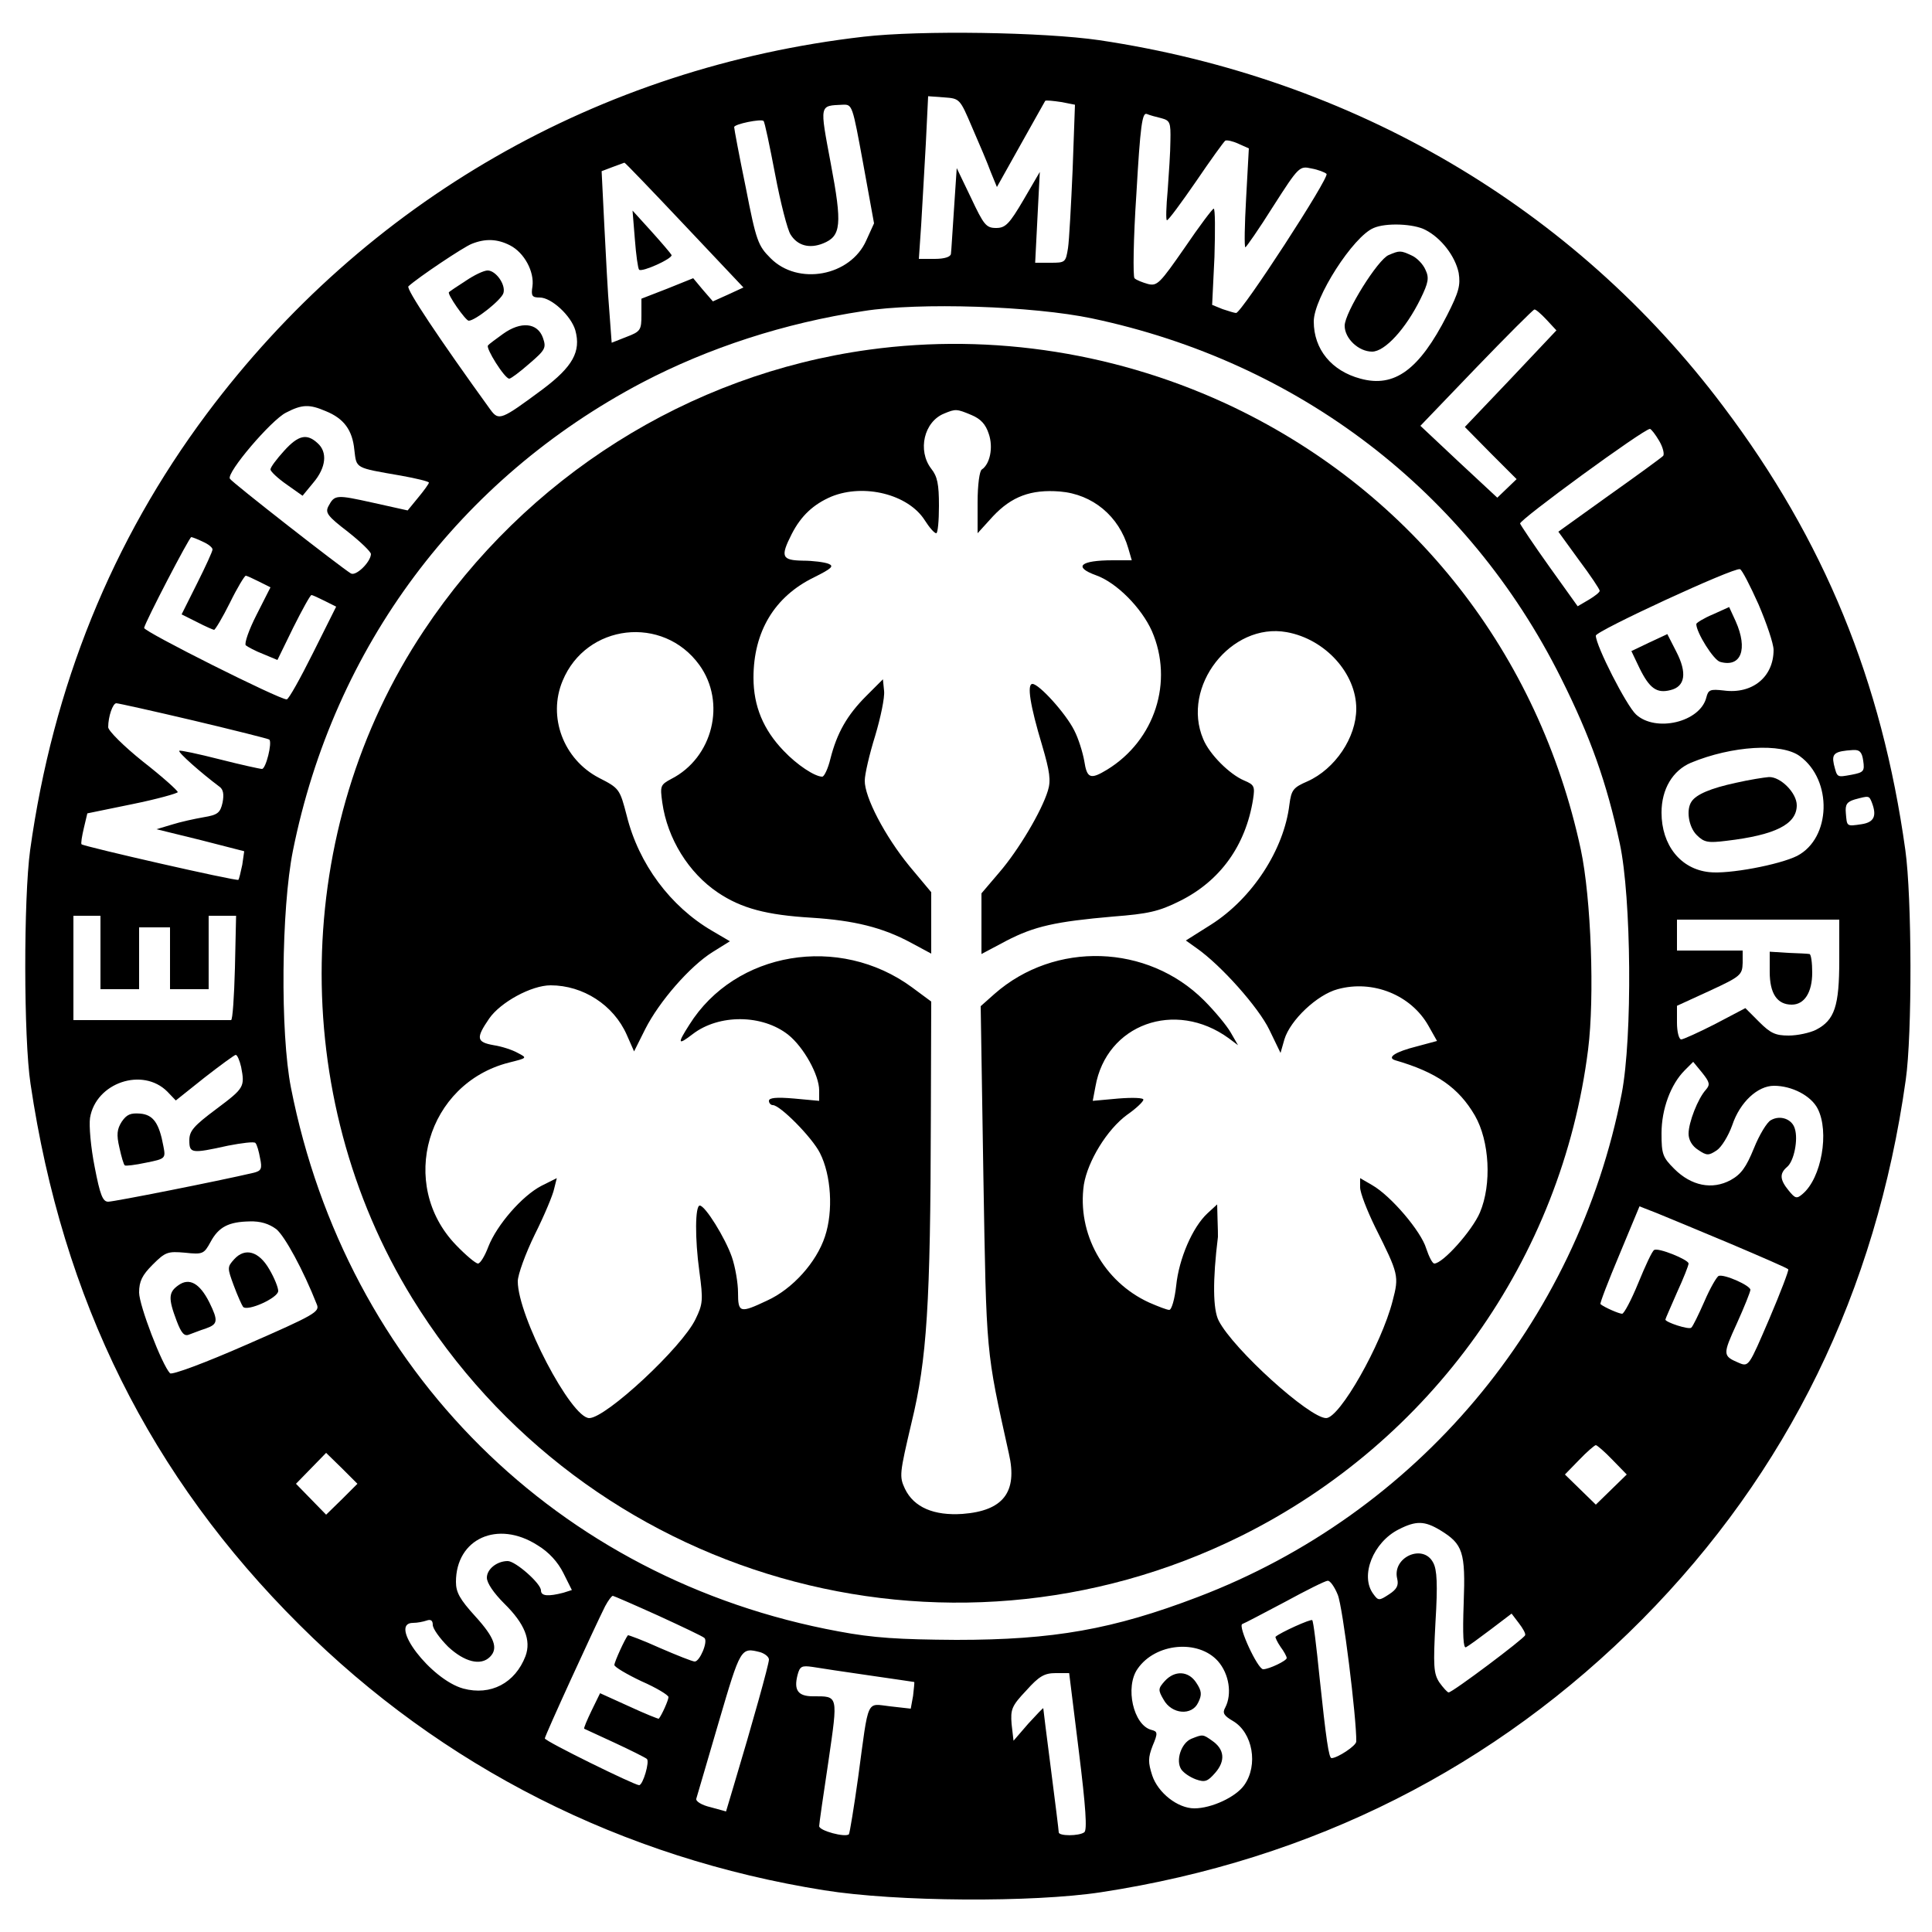 <?xml version="1.0" standalone="no"?>
<!DOCTYPE svg PUBLIC "-//W3C//DTD SVG 20010904//EN"
 "http://www.w3.org/TR/2001/REC-SVG-20010904/DTD/svg10.dtd">
<svg version="1.0" xmlns="http://www.w3.org/2000/svg"
 width="500pt" height="500pt" viewBox="0 0 500 500"
 preserveAspectRatio="xMidYMid meet">
<g transform="translate(0,500) scale(0.1,-0.1)"
fill="#000000" stroke="none">
<path d="M2235 4905 c-686 -79 -1288 -425 -1700 -976 -245 -328 -398 -705
-457 -1129 -17 -124 -17 -487 1 -605 83 -560 310 -1016 696 -1400 369 -368
836 -604 1358 -687 187 -30 540 -32 717 -5 548 84 1020 323 1400 706 377 381
605 848 682 1396 17 118 16 474 -1 595 -61 438 -210 802 -471 1148 -387 515
-958 850 -1615 948 -144 21 -463 26 -610 9z m281 -235 c18 -41 40 -93 48 -115
l16 -39 61 109 c34 61 63 112 64 114 2 2 21 0 41 -3 l36 -7 -6 -167 c-4 -92
-9 -184 -12 -204 -6 -37 -7 -38 -45 -38 l-40 0 6 118 6 117 -42 -72 c-37 -63
-47 -73 -71 -73 -26 0 -32 8 -65 78 l-37 77 -7 -105 c-4 -58 -7 -111 -8 -117
-1 -8 -17 -13 -42 -13 l-41 0 6 88 c3 48 8 142 12 210 l6 123 41 -3 c41 -3 41
-3 73 -78z m-282 -94 l28 -154 -20 -44 c-41 -93 -177 -118 -248 -46 -32 32
-37 44 -64 183 -17 82 -30 152 -30 156 0 8 70 22 76 16 3 -2 16 -65 30 -138
14 -74 32 -144 40 -156 18 -29 49 -37 84 -23 47 19 50 48 20 207 -29 155 -30
149 31 152 25 1 25 -1 53 -153z m772 118 c22 -6 24 -11 23 -58 0 -28 -4 -86
-7 -128 -4 -43 -5 -78 -2 -78 4 0 37 45 75 100 38 56 72 103 76 106 4 2 19 -1
34 -8 l27 -12 -7 -128 c-4 -70 -5 -128 -2 -128 2 0 35 47 72 106 66 103 68
105 99 98 17 -3 35 -10 39 -14 9 -8 -220 -360 -234 -360 -4 0 -20 5 -35 10
l-27 11 6 124 c2 69 2 125 -2 125 -3 0 -37 -45 -75 -101 -64 -92 -71 -100 -95
-94 -14 4 -30 10 -35 15 -4 5 -3 101 5 219 10 175 15 211 27 206 7 -3 25 -8
38 -11z m-1235 -276 l153 -162 -39 -18 -40 -18 -26 30 -25 30 -67 -27 -67 -26
0 -42 c0 -39 -2 -43 -39 -57 l-38 -15 -6 81 c-4 44 -9 145 -13 222 l-7 141 29
11 c16 6 30 11 30 11 1 1 71 -72 155 -161z m1918 -13 c41 -21 77 -68 86 -111
5 -32 1 -49 -30 -110 -72 -141 -136 -188 -224 -164 -75 20 -121 76 -121 148 0
61 102 220 155 242 32 14 104 11 134 -5z m-2369 -40 c37 -19 63 -68 58 -106
-4 -25 -1 -29 19 -29 30 0 81 -47 92 -85 15 -55 -7 -94 -84 -152 -108 -80
-114 -83 -136 -53 -133 184 -219 313 -212 319 25 23 143 102 164 110 35 14 66
13 99 -4z m1506 -189 c536 -113 973 -448 1214 -931 76 -152 118 -270 152 -428
30 -140 33 -501 5 -647 -116 -595 -530 -1087 -1097 -1303 -220 -84 -374 -111
-625 -111 -149 1 -215 5 -305 22 -727 134 -1273 676 -1417 1407 -28 142 -25
463 5 613 106 528 431 963 904 1212 172 90 368 154 573 185 144 23 439 13 591
-19z m1176 -3 l26 -28 -118 -125 -119 -125 67 -68 67 -67 -25 -24 -25 -24
-100 93 -99 93 144 150 c80 83 148 151 151 151 3 1 17 -11 31 -26z m-3159
-237 c47 -19 69 -49 74 -100 6 -49 0 -46 121 -67 39 -7 72 -15 72 -18 0 -3
-13 -21 -28 -39 l-27 -33 -90 20 c-95 21 -99 21 -115 -9 -9 -17 -2 -26 50 -66
33 -26 60 -52 60 -58 -1 -21 -39 -58 -52 -50 -25 15 -307 235 -313 245 -10 15
107 152 145 171 42 22 61 22 103 4z m3451 -77 c10 -17 14 -35 10 -39 -5 -5
-68 -51 -140 -102 l-131 -94 53 -73 c30 -40 54 -76 54 -80 0 -4 -13 -14 -28
-23 l-29 -17 -73 102 c-40 56 -74 107 -76 112 -3 9 320 245 336 245 3 0 14
-14 24 -31z m-3769 -261 c14 -6 25 -15 25 -20 0 -5 -18 -44 -40 -88 l-40 -80
40 -20 c21 -11 42 -20 44 -20 3 0 22 32 41 70 19 39 38 70 41 70 3 0 18 -7 34
-15 l30 -15 -36 -71 c-20 -39 -32 -74 -28 -79 5 -4 25 -15 46 -23 l36 -15 41
84 c23 46 44 84 47 84 3 0 18 -7 34 -15 l30 -15 -60 -120 c-33 -66 -63 -120
-68 -120 -18 -1 -371 176 -369 185 3 16 117 235 122 235 2 0 16 -5 30 -12z
m4026 -162 c21 -49 39 -102 39 -118 0 -70 -55 -115 -129 -105 -35 4 -40 2 -45
-18 -16 -64 -131 -91 -182 -44 -25 23 -104 178 -104 204 0 12 357 177 373 172
5 -1 26 -42 48 -91z m-4049 -301 c105 -25 193 -47 195 -49 8 -8 -9 -76 -19
-76 -5 0 -55 11 -110 25 -55 14 -102 24 -104 22 -4 -4 56 -57 104 -93 10 -7
12 -20 8 -41 -6 -27 -13 -32 -49 -38 -23 -4 -60 -12 -82 -19 l-40 -12 114 -28
113 -29 -5 -35 c-4 -19 -8 -36 -10 -39 -5 -4 -399 86 -406 92 -2 2 1 21 6 42
l9 38 117 24 c64 13 117 28 117 31 0 4 -40 40 -90 79 -50 40 -90 80 -90 89 0
28 12 62 21 62 5 0 95 -20 201 -45z m4156 -92 c85 -62 81 -212 -7 -258 -46
-23 -178 -48 -228 -42 -74 8 -123 70 -123 154 0 61 29 109 76 129 106 44 235
52 282 17z m164 -12 c4 -27 1 -30 -30 -36 -39 -7 -37 -8 -46 27 -6 28 2 34 50
37 17 1 23 -6 26 -28z m22 -107 c14 -36 6 -52 -26 -57 -40 -6 -38 -6 -41 29
-2 22 3 29 23 35 37 10 37 10 44 -7z m-4584 -389 l0 -95 50 0 50 0 0 80 0 80
40 0 40 0 0 -80 0 -80 50 0 50 0 0 95 0 95 35 0 36 0 -3 -135 c-2 -74 -6 -135
-10 -135 -5 0 -98 0 -208 0 l-200 0 0 135 0 135 35 0 35 0 0 -95z m4500 -20
c0 -119 -12 -155 -60 -180 -16 -8 -48 -15 -71 -15 -34 0 -47 6 -76 35 l-36 36
-78 -41 c-43 -22 -83 -40 -88 -40 -6 0 -11 20 -11 43 l0 44 85 39 c80 37 84
41 85 72 l0 32 -85 0 -85 0 0 40 0 40 210 0 210 0 0 -105z m-4136 -276 c10
-52 8 -55 -64 -109 -59 -44 -70 -57 -70 -81 0 -34 5 -35 100 -14 36 7 68 11
71 7 4 -4 9 -22 12 -39 6 -28 3 -33 -16 -38 -94 -22 -362 -75 -377 -75 -14 0
-21 17 -35 90 -10 50 -15 107 -12 127 15 91 136 132 200 68 l22 -23 74 59 c41
32 78 59 81 59 4 0 10 -14 14 -31z m3791 -59 c-21 -23 -45 -85 -45 -114 0 -16
9 -32 25 -42 22 -15 27 -15 48 -1 12 8 30 37 40 65 20 60 66 102 108 102 47 0
96 -26 113 -59 31 -60 10 -180 -39 -221 -15 -13 -19 -12 -36 9 -23 28 -24 44
-4 61 18 15 29 71 20 99 -7 25 -38 36 -62 22 -10 -5 -30 -38 -44 -73 -20 -49
-33 -67 -60 -82 -48 -26 -102 -15 -146 29 -30 30 -33 38 -33 92 0 63 24 127
60 163 l22 22 23 -28 c20 -25 21 -31 10 -44z m64 -399 c80 -34 147 -63 149
-66 2 -2 -20 -60 -49 -128 -53 -123 -53 -125 -79 -114 -42 18 -42 21 -5 102
19 42 35 82 35 87 0 11 -67 41 -82 36 -5 -2 -22 -31 -37 -66 -15 -34 -30 -65
-34 -68 -6 -6 -67 14 -67 21 0 2 14 33 30 70 17 37 30 70 30 75 0 10 -79 42
-89 35 -5 -2 -23 -41 -41 -85 -18 -44 -37 -80 -42 -80 -8 0 -47 17 -56 25 -2
2 20 59 49 128 l52 125 46 -18 c25 -10 111 -46 190 -79z m-3764 38 c22 -18 70
-106 105 -195 8 -19 -6 -27 -182 -104 -107 -47 -193 -79 -198 -74 -21 22 -80
176 -80 209 0 29 8 45 35 72 33 33 39 35 84 31 46 -5 49 -3 66 28 21 39 47 52
101 53 28 1 50 -6 69 -20z m3458 -597 l37 -38 -40 -39 -40 -39 -40 39 -40 39
37 38 c20 21 40 38 43 38 3 0 23 -17 43 -38z m-3288 -102 l-41 -40 -39 40 -39
40 39 40 39 40 41 -40 40 -40 -40 -40z m2842 -80 c59 -36 66 -56 61 -189 -3
-82 -1 -118 6 -114 6 3 35 24 64 46 l54 41 19 -25 c10 -13 18 -27 16 -31 -3
-9 -188 -148 -198 -148 -3 0 -14 12 -24 26 -15 23 -16 43 -10 156 6 98 4 136
-6 154 -26 50 -107 14 -93 -42 4 -17 -1 -27 -21 -40 -26 -17 -28 -17 -41 1
-35 47 0 134 66 167 45 23 67 22 107 -2z m-2336 -39 c30 -18 53 -44 67 -72
l22 -44 -22 -7 c-39 -10 -58 -9 -58 6 0 18 -66 76 -86 76 -28 0 -54 -21 -54
-43 0 -14 18 -40 45 -67 53 -52 70 -95 55 -136 -27 -70 -90 -103 -161 -84 -84
23 -196 170 -130 170 11 0 26 3 35 6 11 4 16 0 16 -11 0 -10 18 -35 40 -57 42
-39 84 -50 108 -26 22 22 12 50 -38 105 -40 44 -50 62 -50 89 0 112 108 161
211 95z m2071 -128 c13 -30 49 -321 48 -380 0 -11 -49 -43 -64 -43 -7 0 -14
48 -31 209 -8 79 -16 146 -19 148 -3 4 -83 -32 -95 -43 -1 -1 4 -13 13 -26 9
-12 16 -25 16 -29 0 -7 -46 -29 -61 -29 -14 0 -66 112 -54 117 6 2 55 28 110
57 55 30 105 55 111 55 6 1 18 -16 26 -36z m-1759 -54 c61 -28 116 -54 120
-58 10 -9 -12 -61 -25 -61 -6 0 -46 16 -90 35 -44 20 -82 34 -83 33 -8 -10
-35 -69 -35 -77 0 -5 32 -24 70 -42 39 -17 70 -36 70 -41 0 -8 -17 -46 -25
-56 -1 -1 -36 13 -77 32 l-75 34 -22 -45 c-12 -25 -21 -46 -19 -47 2 -1 37
-17 78 -36 41 -19 79 -38 84 -42 8 -6 -10 -68 -20 -68 -12 0 -244 114 -244
121 0 7 127 284 156 342 8 15 17 27 20 27 2 0 55 -23 117 -51z m1449 -118 c29
-33 37 -85 19 -120 -8 -14 -4 -21 20 -35 51 -30 66 -114 29 -166 -22 -31 -85
-60 -129 -60 -43 0 -94 40 -109 85 -11 34 -11 46 1 77 14 33 13 37 -3 41 -47
12 -69 111 -36 158 46 67 157 77 208 20z m-1184 23 c12 -4 22 -12 22 -19 0
-12 -43 -166 -91 -326 l-20 -67 -40 11 c-22 5 -39 15 -37 22 2 6 28 96 58 198
57 194 57 194 108 181z m282 -60 c63 -9 116 -17 116 -17 1 -1 -1 -17 -3 -36
l-6 -33 -53 6 c-63 7 -55 25 -83 -183 -11 -79 -22 -145 -24 -148 -9 -9 -77 9
-77 21 0 6 11 82 24 168 25 173 26 168 -40 168 -39 0 -50 16 -40 55 6 23 11
25 39 21 18 -3 84 -13 147 -22z m542 -196 c18 -145 22 -205 14 -210 -14 -10
-66 -10 -66 0 0 4 -9 77 -20 162 -11 85 -20 157 -20 159 0 2 -17 -16 -39 -40
l-38 -44 -5 43 c-3 38 0 47 38 87 33 37 47 45 76 45 l35 0 25 -202z"/>
<path d="M1643 4381 c3 -40 8 -76 11 -79 8 -7 87 29 84 38 -2 4 -25 31 -52 61
l-49 54 6 -74z"/>
<path d="M3594 4340 c-28 -11 -114 -149 -114 -183 0 -33 36 -67 71 -67 33 0
87 59 125 136 21 43 23 55 13 76 -6 14 -22 31 -36 37 -28 13 -31 13 -59 1z"/>
<path d="M1205 4273 c-22 -14 -41 -27 -43 -29 -6 -4 43 -74 51 -74 17 0 86 55
90 72 6 22 -20 58 -41 58 -10 0 -35 -12 -57 -27z"/>
<path d="M1302 4136 c-18 -13 -36 -26 -39 -30 -7 -6 43 -86 55 -86 4 0 27 17
52 39 42 36 44 41 35 67 -14 39 -57 43 -103 10z"/>
<path d="M2249 4095 c-467 -64 -888 -330 -1152 -727 -342 -513 -353 -1203 -30
-1728 449 -729 1379 -995 2145 -615 493 245 830 718 898 1259 17 135 8 391
-19 518 -109 506 -433 920 -896 1143 -294 141 -625 194 -946 150z m265 -169
c24 -10 37 -24 45 -49 12 -35 3 -78 -18 -92 -6 -3 -11 -40 -11 -85 l0 -80 40
44 c48 51 98 70 173 64 85 -7 153 -64 177 -147 l9 -31 -49 0 c-84 0 -104 -17
-43 -39 53 -19 117 -84 144 -144 57 -131 8 -283 -116 -359 -43 -26 -52 -23
-59 23 -4 22 -15 58 -26 79 -22 44 -91 120 -108 120 -15 0 -6 -56 25 -159 20
-68 23 -91 15 -117 -16 -53 -76 -154 -126 -212 l-46 -54 0 -78 0 -79 64 34
c73 38 128 50 277 63 90 7 118 13 172 40 105 52 171 144 190 264 5 33 3 37
-23 48 -38 16 -90 68 -106 107 -58 136 72 303 216 277 100 -18 180 -107 180
-198 0 -75 -55 -156 -126 -188 -37 -16 -42 -22 -47 -60 -14 -117 -96 -243
-203 -311 l-65 -41 28 -20 c63 -44 160 -153 188 -211 l29 -60 10 35 c15 50 85
116 138 130 91 25 190 -15 235 -95 l22 -39 -52 -14 c-56 -14 -79 -29 -56 -36
107 -31 164 -71 206 -143 38 -66 44 -178 13 -251 -20 -47 -96 -132 -118 -132
-5 0 -14 18 -21 39 -13 44 -91 136 -140 164 l-31 18 0 -24 c0 -14 18 -60 39
-103 61 -122 62 -126 45 -191 -29 -113 -137 -303 -172 -303 -43 0 -240 178
-278 252 -15 29 -16 104 -2 217 0 3 0 24 -1 45 l-1 39 -25 -23 c-39 -36 -74
-118 -81 -187 -4 -36 -12 -63 -18 -63 -6 0 -29 9 -52 19 -118 54 -187 179
-169 305 10 61 60 143 112 181 23 16 42 34 42 39 1 5 -28 6 -65 3 l-66 -6 7
37 c28 161 206 226 345 125 l24 -18 -19 33 c-11 19 -42 56 -69 83 -146 146
-386 154 -542 17 l-36 -32 7 -441 c8 -467 6 -446 66 -717 23 -100 -15 -148
-120 -156 -74 -5 -126 17 -149 65 -15 32 -14 39 17 171 40 164 49 309 50 784
l1 306 -50 37 c-188 138 -457 93 -576 -97 -32 -50 -30 -54 9 -24 68 52 180 51
247 -2 40 -32 80 -104 80 -144 l0 -27 -65 6 c-46 4 -65 2 -65 -6 0 -6 5 -11
10 -11 19 0 102 -84 122 -124 29 -57 35 -150 13 -216 -22 -67 -84 -136 -150
-166 -70 -33 -75 -32 -75 21 0 24 -7 66 -16 92 -17 49 -69 133 -83 133 -12 0
-13 -84 -1 -171 10 -74 9 -84 -10 -123 -35 -73 -232 -256 -275 -256 -47 0
-185 264 -185 354 0 17 20 72 44 121 25 50 47 103 50 118 l7 28 -40 -20 c-50
-26 -115 -101 -137 -157 -9 -24 -21 -44 -27 -44 -6 0 -32 22 -57 48 -151 157
-75 418 137 472 48 12 48 12 23 25 -14 8 -42 17 -62 20 -45 8 -47 18 -12 69
29 42 109 86 159 86 84 0 163 -51 197 -128 l19 -43 29 58 c36 71 115 162 174
199 l45 28 -46 27 c-108 63 -190 173 -221 298 -18 69 -19 71 -72 98 -92 48
-133 158 -94 251 61 148 260 171 354 41 70 -97 35 -240 -73 -295 -28 -15 -29
-18 -23 -61 13 -93 68 -182 144 -233 61 -41 126 -58 242 -65 110 -7 184 -25
258 -65 l52 -28 0 79 0 80 -56 67 c-64 78 -117 180 -116 222 0 16 12 68 27
116 14 47 25 99 23 116 l-3 30 -43 -43 c-50 -50 -76 -96 -93 -163 -6 -25 -16
-46 -21 -46 -19 0 -65 30 -100 67 -52 54 -78 115 -78 189 0 119 54 210 157
260 46 23 52 29 37 35 -10 4 -40 8 -66 8 -55 1 -59 10 -29 69 24 47 56 77 103
97 84 34 198 6 241 -61 12 -19 25 -34 30 -34 4 0 7 32 7 71 0 56 -4 76 -20 96
-36 47 -19 122 34 143 29 12 32 12 70 -4z"/>
<path d="M735 3833 c-19 -21 -35 -42 -35 -48 0 -5 19 -23 42 -39 l41 -29 28
34 c33 39 37 79 11 102 -28 26 -50 21 -87 -20z"/>
<path d="M4433 3410 c-24 -10 -43 -22 -43 -25 0 -22 45 -94 62 -98 54 -15 72
33 40 105 l-17 37 -42 -19z"/>
<path d="M4268 3337 l-46 -22 21 -44 c26 -53 45 -66 80 -57 38 9 44 44 15 100
l-23 45 -47 -22z"/>
<path d="M4492 2974 c-65 -14 -102 -30 -114 -48 -15 -21 -8 -66 13 -87 19 -19
29 -21 77 -15 127 15 182 43 182 92 0 32 -42 74 -72 73 -13 -1 -51 -7 -86 -15z"/>
<path d="M4580 2485 c0 -56 19 -85 57 -85 33 0 53 32 53 83 0 26 -3 47 -7 48
-5 1 -29 2 -55 3 l-48 3 0 -52z"/>
<path d="M315 2097 c-12 -19 -14 -33 -6 -67 5 -23 11 -44 14 -46 2 -2 27 1 55
7 50 10 51 11 45 42 -11 60 -26 82 -60 85 -25 2 -35 -2 -48 -21z"/>
<path d="M606 1741 c-18 -20 -18 -22 -1 -68 10 -27 21 -51 24 -55 11 -13 91
23 91 41 0 9 -10 34 -23 56 -27 47 -63 57 -91 26z"/>
<path d="M462 1674 c-26 -18 -27 -34 -5 -92 12 -32 20 -41 32 -36 9 3 28 11
44 16 31 11 32 20 9 67 -25 50 -52 65 -80 45z"/>
<path d="M3014 649 c-17 -19 -17 -23 -3 -47 21 -39 74 -43 90 -8 10 20 9 30
-5 51 -20 31 -56 33 -82 4z"/>
<path d="M3083 500 c-26 -11 -41 -56 -26 -79 6 -9 22 -20 38 -26 23 -8 30 -6
50 17 27 31 24 61 -8 83 -24 17 -24 17 -54 5z"/>
</g>
</svg>
